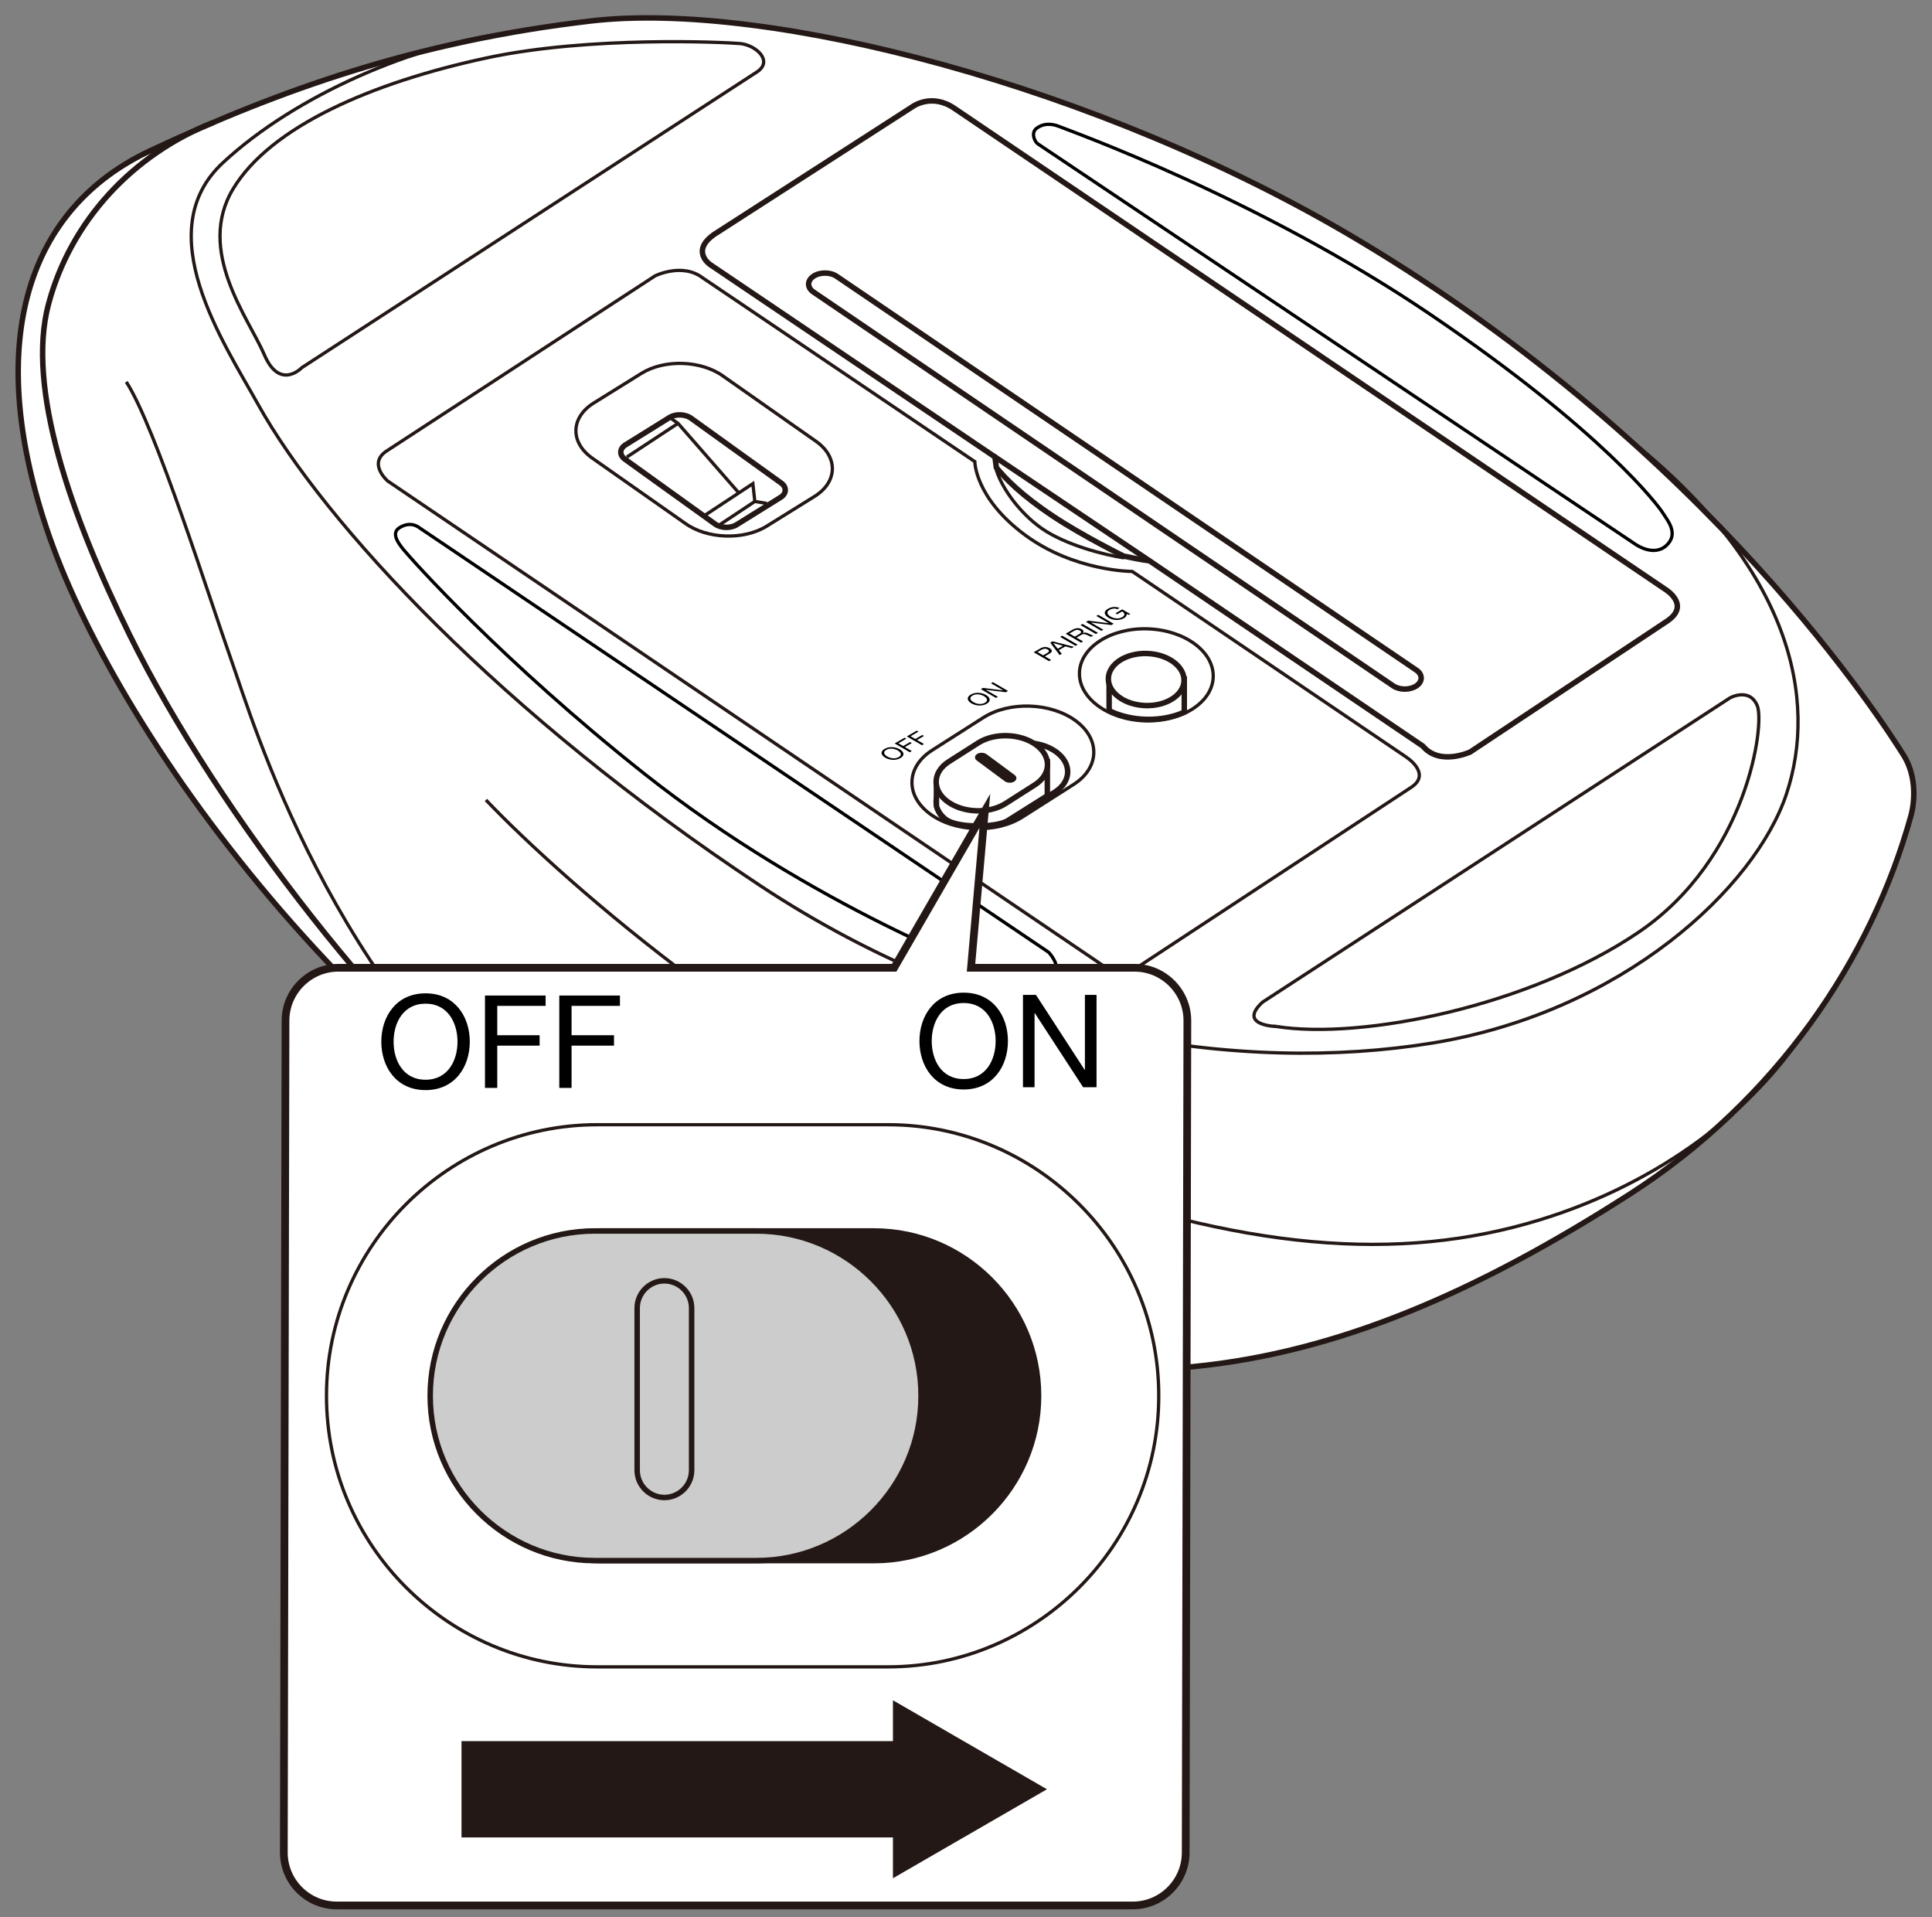 <?xml version="1.0" encoding="utf-8"?>
<!-- Generator: Adobe Illustrator 27.5.0, SVG Export Plug-In . SVG Version: 6.00 Build 0)  -->
<svg version="1.1" xmlns="http://www.w3.org/2000/svg" xmlns:xlink="http://www.w3.org/1999/xlink" x="0px" y="0px"
	 viewBox="0 0 250 248" enable-background="new 0 0 250 248" xml:space="preserve">
<rect x="0" y="0" width="250" height="248" fill="#808080" stroke="none"/>
<g id="レイヤー_2">
</g>
<g id="レイヤー_1">
	<g>
		<g>
			<path fill="#FFFFFF" stroke="#231815" stroke-width="0.709" stroke-miterlimit="10" d="M175.749,31.05
				C142.261,11.053,99.283,0.068,76.541,2.704s-40.415,8.974-57.11,16.798C3.636,26.905-2.093,43.996,6.026,68.354
				c8.553,25.658,39.863,70.476,86.336,94.208s79.517,16.906,118.424-8.009c19.118-12.242,31.36-30.522,36.485-49.013
				c0,0,1.318-4.285-0.989-7.91C243.975,94.004,221.562,58.407,175.749,31.05z"/>
			<path fill="none" stroke="#231815" stroke-width="0.709" stroke-miterlimit="10" d="M184.122,96.528l-35.384-23.981
				c0,0-0.847-0.077-3.331-0.603c0,0-5.217-2.564-9.089-5.128c-4.18-2.77-6.245-4.926-7.387-6.328l-0.189-1.378L91.887,34.226
				c0,0-2.599-1.761,0.587-3.941l25.658-16.519c0,0,2.432-1.761,5.366,0.252l91.983,62.218c0,0,3.354,2.012,0.252,4.109
				l-25.49,16.938C190.242,97.283,186.302,99.127,184.122,96.528z"/>
			<path fill="none" stroke="#231815" stroke-width="0.709" stroke-miterlimit="10" d="M27.567,15.857
				C17.22,19.972,9.17,28.524,6.277,39.341s2.85,27.276,10.481,42.764c11.403,23.143,34.378,52.491,52.04,65.835"/>
			<path fill="none" stroke="#231815" stroke-width="0.425" stroke-miterlimit="10" d="M97.925,9.323L39.062,47.559
				c0,0-2.851,3.019-4.863-1.677c-2.012-4.696-8.888-13.416-4.025-21.466S48.118,10.664,63.043,7.478
				c13.326-2.845,30.689-2.012,32.701-1.845C97.757,5.801,100.153,7.875,97.925,9.323z"/>
			<path fill="none" stroke="#231815" stroke-width="0.425" stroke-miterlimit="10" d="M65.86,4.27
				c-11.873,1.363-27.469,7.903-37.028,16.792s0.065,23.177,4.528,31.193c8.636,15.512,31.527,40.165,64.983,62.301
				c29.674,19.634,62.384,24.401,87.035,20.376c24.652-4.025,41.757-20.124,45.782-32.199s0.9-29.154-20.727-46.205"/>
			<path fill="none" stroke="#231815" stroke-width="0.425" stroke-miterlimit="10" d="M16.339,49.403
				c3.773,5.786,10.817,28.174,13.584,35.972s12.949,42.698,41.188,64.239"/>
			<path fill="none" stroke="#231815" stroke-width="0.425" stroke-miterlimit="10" d="M62.876,103.488
				c10.062,10.565,39.294,36.334,70.433,48.047c27.419,10.314,47.794,11.823,65.905,6.289c15.93-4.868,27.766-14.47,34.056-24.077"
				/>
			<path fill="none" stroke="#231815" stroke-width="0.425" stroke-miterlimit="10" d="M163.369,129.649l60.497-39.368
				c0,0,2.515-1.384,3.522,1.006s-1.258,19.747-15.344,29.306c-14.087,9.559-35.72,13.961-46.914,12.2
				C165.13,132.794,160.099,132.668,163.369,129.649z"/>
			<path fill="none" stroke="#231815" stroke-width="0.425" stroke-miterlimit="10" d="M128.799,60.339
				c0.548,2.397,2.938,5.856,5.957,7.994s8.201,3.48,10.702,3.836"/>
			
				<ellipse transform="matrix(0.034 -0.999 0.999 0.034 56.101 232.613)" fill="none" stroke="#231815" stroke-width="0.425" stroke-miterlimit="10" cx="148.425" cy="87.275" rx="5.956" ry="8.663"/>
			<path fill="none" stroke="#231815" stroke-width="0.425" stroke-miterlimit="10" d="M88.657,67.702l-12.081-8.477
				c-2.836-2.048-2.72-5.237,0.256-7.088l6.173-3.838c2.977-1.85,7.732-1.689,10.567,0.359l12.081,8.477
				c2.836,2.048,2.72,5.237-0.256,7.088l-6.173,3.838C96.248,69.911,91.492,69.749,88.657,67.702z"/>
			<path fill="none" stroke="#231815" stroke-width="0.709" stroke-miterlimit="10" d="M92.532,67.796l-11.663-8.384
				c-0.743-0.537-0.713-1.373,0.067-1.858l5.707-3.548c0.78-0.485,2.027-0.443,2.77,0.094l11.663,8.384
				c0.743,0.537,0.713,1.373-0.067,1.858l-5.707,3.548C94.522,68.375,93.275,68.332,92.532,67.796z"/>
			<polyline fill="none" stroke="#231815" stroke-width="0.425" stroke-miterlimit="10" points="86.898,54.183 87.737,54.77 
				95.619,63.784 			"/>
			<polyline fill="none" stroke="#231815" stroke-width="0.425" stroke-miterlimit="10" points="91.079,66.751 97.421,62.568 
				97.673,64.874 99.224,65.126 			"/>
			
				<line fill="none" stroke="#231815" stroke-width="0.425" stroke-miterlimit="10" x1="97.673" y1="64.874" x2="92.931" y2="68.018"/>
			
				<line fill="none" stroke="#231815" stroke-width="0.425" stroke-miterlimit="10" x1="87.737" y1="54.77" x2="81.113" y2="59.13"/>
			<path fill="#FFFFFF" stroke="#231815" stroke-width="0.709" stroke-miterlimit="10" d="M143.52,91.936
				c2.909,1.432,6.777,1.511,9.724,0.199V87.86h-9.724V91.936z"/>
			
				<ellipse transform="matrix(0.034 -0.999 0.999 0.034 55.479 233.183)" fill="#FFFFFF" stroke="#231815" stroke-width="0.709" stroke-miterlimit="10" cx="148.409" cy="87.882" rx="3.371" ry="4.902"/>
			<g>
				<path fill="none" stroke="#231815" stroke-width="0.425" stroke-miterlimit="10" d="M182.612,101.852l-35.217,23.143
					c0,0-2.012,1.887-5.282-0.503l-91.941-62.26c0,0-2.641-2.264-0.126-3.899l34.714-22.64c0,0,3.522-1.761,6.163,0.252
					l35.217,23.772c0,0,0,4.654,6.414,9.433s13.961,4.78,13.961,4.78l35.468,24.023C181.983,97.953,185.292,100.092,182.612,101.852
					z"/>
				<path fill="#FFFFFF" stroke="#231815" stroke-width="0.425" stroke-miterlimit="10" d="M120.332,105.286L120.332,105.286
					c-3.212-2.378-3.082-6.082,0.29-8.231l6.616-4.216c3.372-2.149,8.759-1.961,11.971,0.417l0,0
					c3.212,2.378,3.082,6.082-0.29,8.231l-6.616,4.216C128.931,107.851,123.544,107.664,120.332,105.286z"/>
				<path fill="#FFFFFF" stroke="#231815" stroke-width="0.709" stroke-miterlimit="10" d="M136.698,97.295
					c-2.016-1.492-5.396-1.61-7.511-0.262l-6.415,4.088c-2.092,1.333-2.188,3.619-0.24,5.112c2.437,0.923,5.357,0.986,7.812,0.159
					l6.172-3.933C138.632,101.111,138.714,98.787,136.698,97.295z"/>
			</g>
			
				<line fill="none" stroke="#231815" stroke-width="0.709" stroke-miterlimit="10" x1="128.568" y1="58.992" x2="148.737" y2="72.546"/>
			<path fill="none" stroke="#231815" stroke-width="0.709" stroke-miterlimit="10" d="M180.282,88.729l-75.026-50.954
				c-0.825-0.559-0.825-1.473,0-2.032l0,0c0.825-0.559,2.174-0.559,2.998,0l75.026,50.954c0.825,0.559,0.825,1.473,0,2.032l0,0
				C182.456,89.288,181.106,89.288,180.282,88.729z"/>
			<g>
				<path fill="#FFFFFF" stroke="#231815" stroke-width="0.709" stroke-miterlimit="10" d="M135.525,98.589v4.352l-5.23,3.292
					c-1.678,0.864-6.416,0.866-7.871-0.205c0,0-0.971-0.657-1.25-1.786v-2.972L135.525,98.589z"/>
				<path fill="#FFFFFF" stroke="#231815" stroke-width="0.709" stroke-miterlimit="10" d="M122.597,103.697L122.597,103.697
					c-2.016-1.492-1.934-3.816,0.182-5.165l3.797-2.42c2.116-1.348,5.496-1.231,7.512,0.261v0c2.016,1.492,1.934,3.816-0.182,5.165
					l-3.797,2.42C127.993,105.307,124.613,105.189,122.597,103.697z"/>
				<path fill="#231815" d="M130.008,101.064l-3.603-2.668c-0.334-0.247-0.32-0.632,0.03-0.856l0,0
					c0.35-0.223,0.91-0.204,1.244,0.043l3.603,2.668c0.334,0.247,0.32,0.632-0.03,0.856v0
					C130.902,101.331,130.342,101.311,130.008,101.064z"/>
			</g>
			<g>
				<g>
					<path d="M133.763,84.382l0.872-0.506c0.396-0.229,0.827-0.226,1.195-0.012c0.369,0.214,0.379,0.467-0.02,0.694l-0.607,0.352
						l0.813,0.472l-0.265,0.154L133.763,84.382z M134.981,84.781l0.516-0.299c0.302-0.172,0.306-0.327,0.069-0.465
						c-0.237-0.137-0.501-0.132-0.8,0.041l-0.516,0.299L134.981,84.781z"/>
					<path d="M135.905,83.14l0.293-0.17l2.766,0.703l-0.293,0.17l-0.816-0.222l-0.842,0.488l0.376,0.477l-0.273,0.159L135.905,83.14
						z M136.873,83.931l0.674-0.391l-1.258-0.345l-0.005,0.003L136.873,83.931z"/>
					<polygon points="137.185,82.397 137.449,82.243 139.438,83.397 139.174,83.55 					"/>
					<path d="M137.897,81.984l0.935-0.542c0.375-0.217,0.808-0.234,1.126-0.049c0.239,0.138,0.329,0.315,0.157,0.492l0.007,0.004
						c0.277-0.109,0.493-0.037,0.708,0.064c0.21,0.104,0.417,0.237,0.665,0.25l-0.296,0.172c-0.156-0.004-0.327-0.152-0.562-0.243
						c-0.224-0.097-0.436-0.163-0.69-0.016l-0.646,0.375l0.849,0.493l-0.265,0.154L137.897,81.984z M139.63,82.043
						c0.248-0.144,0.394-0.304,0.105-0.472c-0.195-0.113-0.446-0.136-0.694,0.008l-0.657,0.381l0.695,0.403L139.63,82.043z"/>
					<polygon points="139.818,80.869 140.083,80.716 142.072,81.869 141.807,82.023 					"/>
					<polygon points="140.527,80.458 140.809,80.295 143.471,80.623 143.476,80.62 141.862,79.684 142.113,79.539 144.102,80.692 
						143.812,80.86 141.177,80.537 141.17,80.541 142.767,81.467 142.517,81.612 					"/>
					<path d="M145.775,79.435c0.056,0.21-0.108,0.406-0.341,0.541c-0.593,0.344-1.434,0.269-1.952-0.032
						c-0.579-0.336-0.763-0.811-0.132-1.177c0.435-0.252,0.975-0.34,1.515-0.112l-0.265,0.154c-0.354-0.145-0.733-0.083-1.027,0.088
						c-0.483,0.28-0.266,0.639,0.161,0.886c0.414,0.24,1.034,0.321,1.478,0.064c0.41-0.238,0.365-0.546-0.013-0.746l-0.635,0.369
						l-0.224-0.13l0.872-0.506l1.049,0.608l-0.167,0.097L145.775,79.435z"/>
				</g>
				<g>
					<path d="M125.621,89.856c0.621-0.36,1.429-0.257,1.961,0.051c0.533,0.309,0.71,0.778,0.089,1.138
						c-0.621,0.36-1.429,0.257-1.962-0.051C125.177,90.685,124.999,90.216,125.621,89.856 M127.45,90.917
						c0.475-0.276,0.266-0.63-0.129-0.859c-0.393-0.228-1.006-0.35-1.482-0.075c-0.478,0.277-0.265,0.631,0.129,0.859
						C126.363,91.071,126.972,91.194,127.45,90.917"/>
					<polygon points="126.923,89.156 127.199,88.996 129.814,89.318 129.82,89.314 128.235,88.395 128.481,88.252 130.435,89.386 
						130.151,89.551 127.56,89.234 127.554,89.237 129.123,90.147 128.877,90.289 					"/>
				</g>
				<g>
					<path d="M114.465,96.884c0.621-0.36,1.429-0.257,1.961,0.051c0.532,0.308,0.709,0.777,0.088,1.138
						c-0.621,0.36-1.429,0.257-1.961-0.051C114.021,97.713,113.843,97.244,114.465,96.884 M116.294,97.945
						c0.475-0.276,0.267-0.63-0.129-0.859c-0.394-0.229-1.006-0.35-1.482-0.075c-0.476,0.276-0.266,0.631,0.129,0.859
						C115.208,98.1,115.817,98.221,116.294,97.945"/>
					<polygon points="115.769,96.181 117.053,95.437 117.272,95.564 116.248,96.157 116.87,96.518 117.767,95.998 117.987,96.125 
						117.09,96.646 117.985,97.164 117.724,97.315 					"/>
					<polygon points="117.343,95.269 118.627,94.524 118.846,94.651 117.822,95.245 118.443,95.605 119.341,95.084 119.562,95.212 
						118.663,95.733 119.558,96.252 119.298,96.403 					"/>
				</g>
			</g>
		</g>
		<g>
			<path fill="none" stroke="#000000" stroke-width="0.425" stroke-miterlimit="2" d="M134.274,18.597l77.281,51.769
				c0,0,2.393,1.754,4.076,0.2c1.683-1.554,0.079-3.318-0.461-4.204s-7.66-10.473-29.971-25.608s-46.88-23.871-48.07-24.365
				c-1.19-0.494-2.23-0.378-3.002,0.213C133.356,17.193,133.905,18.35,134.274,18.597z"/>
			<path fill="none" stroke="#000000" stroke-width="0.425" stroke-miterlimit="2" d="M54.293,68.291l81.403,54.903
				c0,0,1.649,1.717,0.712,2.818c-0.937,1.101-2.967,1.411-5.301,0.797s-26.148-9.617-47.732-26.712
				c-18.321-14.51-30.267-27.836-31.373-29.257c-1.106-1.42-0.985-2.141-0.307-2.574C52.374,67.836,53.335,67.581,54.293,68.291z"/>
		</g>
		<path fill="#FFFFFF" stroke="#231815" stroke-miterlimit="10" d="M43.564,246.505h103.028c3.76,0,6.836-3.078,6.836-6.839
			l0.216-107.628c0-3.762-3.076-6.839-6.836-6.839h-21.159l1.79-20.296l-11.734,20.296H43.78c-3.76,0-6.836,3.078-6.836,6.839
			l-0.216,107.628C36.728,243.427,39.804,246.505,43.564,246.505z"/>
		<g>
			<path fill="#231815" d="M115.545,243.342c-0.061,0-0.123-0.016-0.177-0.048c-0.109-0.063-0.177-0.18-0.177-0.307v-4.927H59.718
				c-0.196,0-0.354-0.159-0.354-0.354v-12.463c0-0.196,0.159-0.354,0.354-0.354h55.473v-4.927c0-0.126,0.068-0.244,0.177-0.307
				c0.055-0.032,0.116-0.048,0.177-0.048s0.123,0.016,0.177,0.048l19.931,11.513c0.11,0.063,0.178,0.18,0.178,0.307
				s-0.067,0.244-0.178,0.307l-19.931,11.513C115.668,243.326,115.606,243.342,115.545,243.342z"/>
			<path fill="#FFFFFF" d="M115.546,219.962l19.931,11.513l-19.931,11.513v-5.281H59.718v-12.463h55.828V219.962 M115.546,219.253
				c-0.122,0-0.245,0.032-0.354,0.095c-0.219,0.127-0.354,0.361-0.354,0.614v4.573H59.718c-0.391,0-0.709,0.317-0.709,0.709v12.463
				c0,0.391,0.317,0.709,0.709,0.709h55.119v4.573c0,0.253,0.135,0.487,0.354,0.614c0.11,0.063,0.232,0.095,0.354,0.095
				c0.122,0,0.245-0.032,0.354-0.095l19.931-11.513c0.219-0.127,0.354-0.361,0.354-0.614s-0.135-0.487-0.354-0.614L115.9,219.348
				C115.79,219.285,115.668,219.253,115.546,219.253L115.546,219.253z"/>
		</g>
		<g>
			<path fill="#FFFFFF" stroke="#231815" stroke-width="0.425" stroke-miterlimit="10" d="M42.248,180.618v-0.093
				c0-19.262,15.759-35.021,35.021-35.021h37.65c19.262,0,35.021,15.759,35.021,35.021v0.093c0,19.262-15.759,35.021-35.021,35.021
				h-37.65C58.007,215.639,42.248,199.88,42.248,180.618z"/>
			<path fill="#231815" stroke="#231815" stroke-width="0.709" stroke-miterlimit="10" d="M56.399,180.6v-0.057
				c0-11.711,9.582-21.293,21.293-21.293h35.403c11.711,0,21.293,9.582,21.293,21.293v0.057c0,11.711-9.582,21.293-21.293,21.293
				H77.692C65.981,201.893,56.399,192.311,56.399,180.6z"/>
			<g>
				<path fill="#CCCCCC" stroke="#231815" stroke-width="0.709" stroke-miterlimit="10" d="M55.666,180.6v-0.057
					c0-11.711,9.582-21.293,21.293-21.293h20.933c11.711,0,21.293,9.582,21.293,21.293v0.057c0,11.711-9.582,21.293-21.293,21.293
					H76.959C65.248,201.893,55.666,192.311,55.666,180.6z"/>
				<path fill="#CCCCCC" stroke="#231815" stroke-width="0.709" stroke-miterlimit="10" d="M82.449,190.205v-20.984
					c0-1.937,1.585-3.523,3.523-3.523h0c1.937,0,3.523,1.585,3.523,3.523v20.984c0,1.937-1.585,3.523-3.523,3.523h0
					C84.034,193.727,82.449,192.142,82.449,190.205z"/>
			</g>
		</g>
		<g>
			<path d="M124.701,128.419c3.797,0,5.725,3.012,5.725,6.258c0,3.255-1.927,6.267-5.725,6.267c-3.798,0-5.725-3.012-5.725-6.267
				C118.976,131.431,120.903,128.419,124.701,128.419 M124.701,139.597c2.904,0,4.135-2.507,4.135-4.92
				c0-2.404-1.23-4.921-4.135-4.921c-2.919,0-4.135,2.516-4.135,4.921C120.566,137.091,121.782,139.597,124.701,139.597"/>
			<polygon points="132.371,128.709 134.055,128.709 140.35,138.4 140.387,138.4 140.387,128.709 141.893,128.709 141.893,140.654 
				140.153,140.654 133.905,131.067 133.872,131.067 133.872,140.654 132.371,140.654 			"/>
		</g>
		<g>
			<path d="M55.066,128.506c3.797,0,5.725,3.012,5.725,6.258c0,3.25-1.927,6.262-5.725,6.262c-3.798,0-5.725-3.012-5.725-6.262
				C49.341,131.518,51.268,128.506,55.066,128.506 M55.066,139.684c2.904,0,4.135-2.502,4.135-4.92c0-2.409-1.23-4.921-4.135-4.921
				c-2.91,0-4.135,2.512-4.135,4.921C50.931,137.181,52.156,139.684,55.066,139.684"/>
			<polygon points="62.755,128.791 70.603,128.791 70.603,130.129 64.345,130.129 64.345,133.927 69.826,133.927 69.826,135.273 
				64.345,135.273 64.345,140.741 62.755,140.741 			"/>
			<polygon points="72.371,128.791 80.219,128.791 80.219,130.129 73.961,130.129 73.961,133.927 79.452,133.927 79.452,135.273 
				73.961,135.273 73.961,140.741 72.371,140.741 			"/>
		</g>
	</g>
	<g>
	</g>
	<g>
	</g>
	<g>
	</g>
	<g>
	</g>
	<g>
	</g>
	<g>
	</g>
</g>
</svg>
